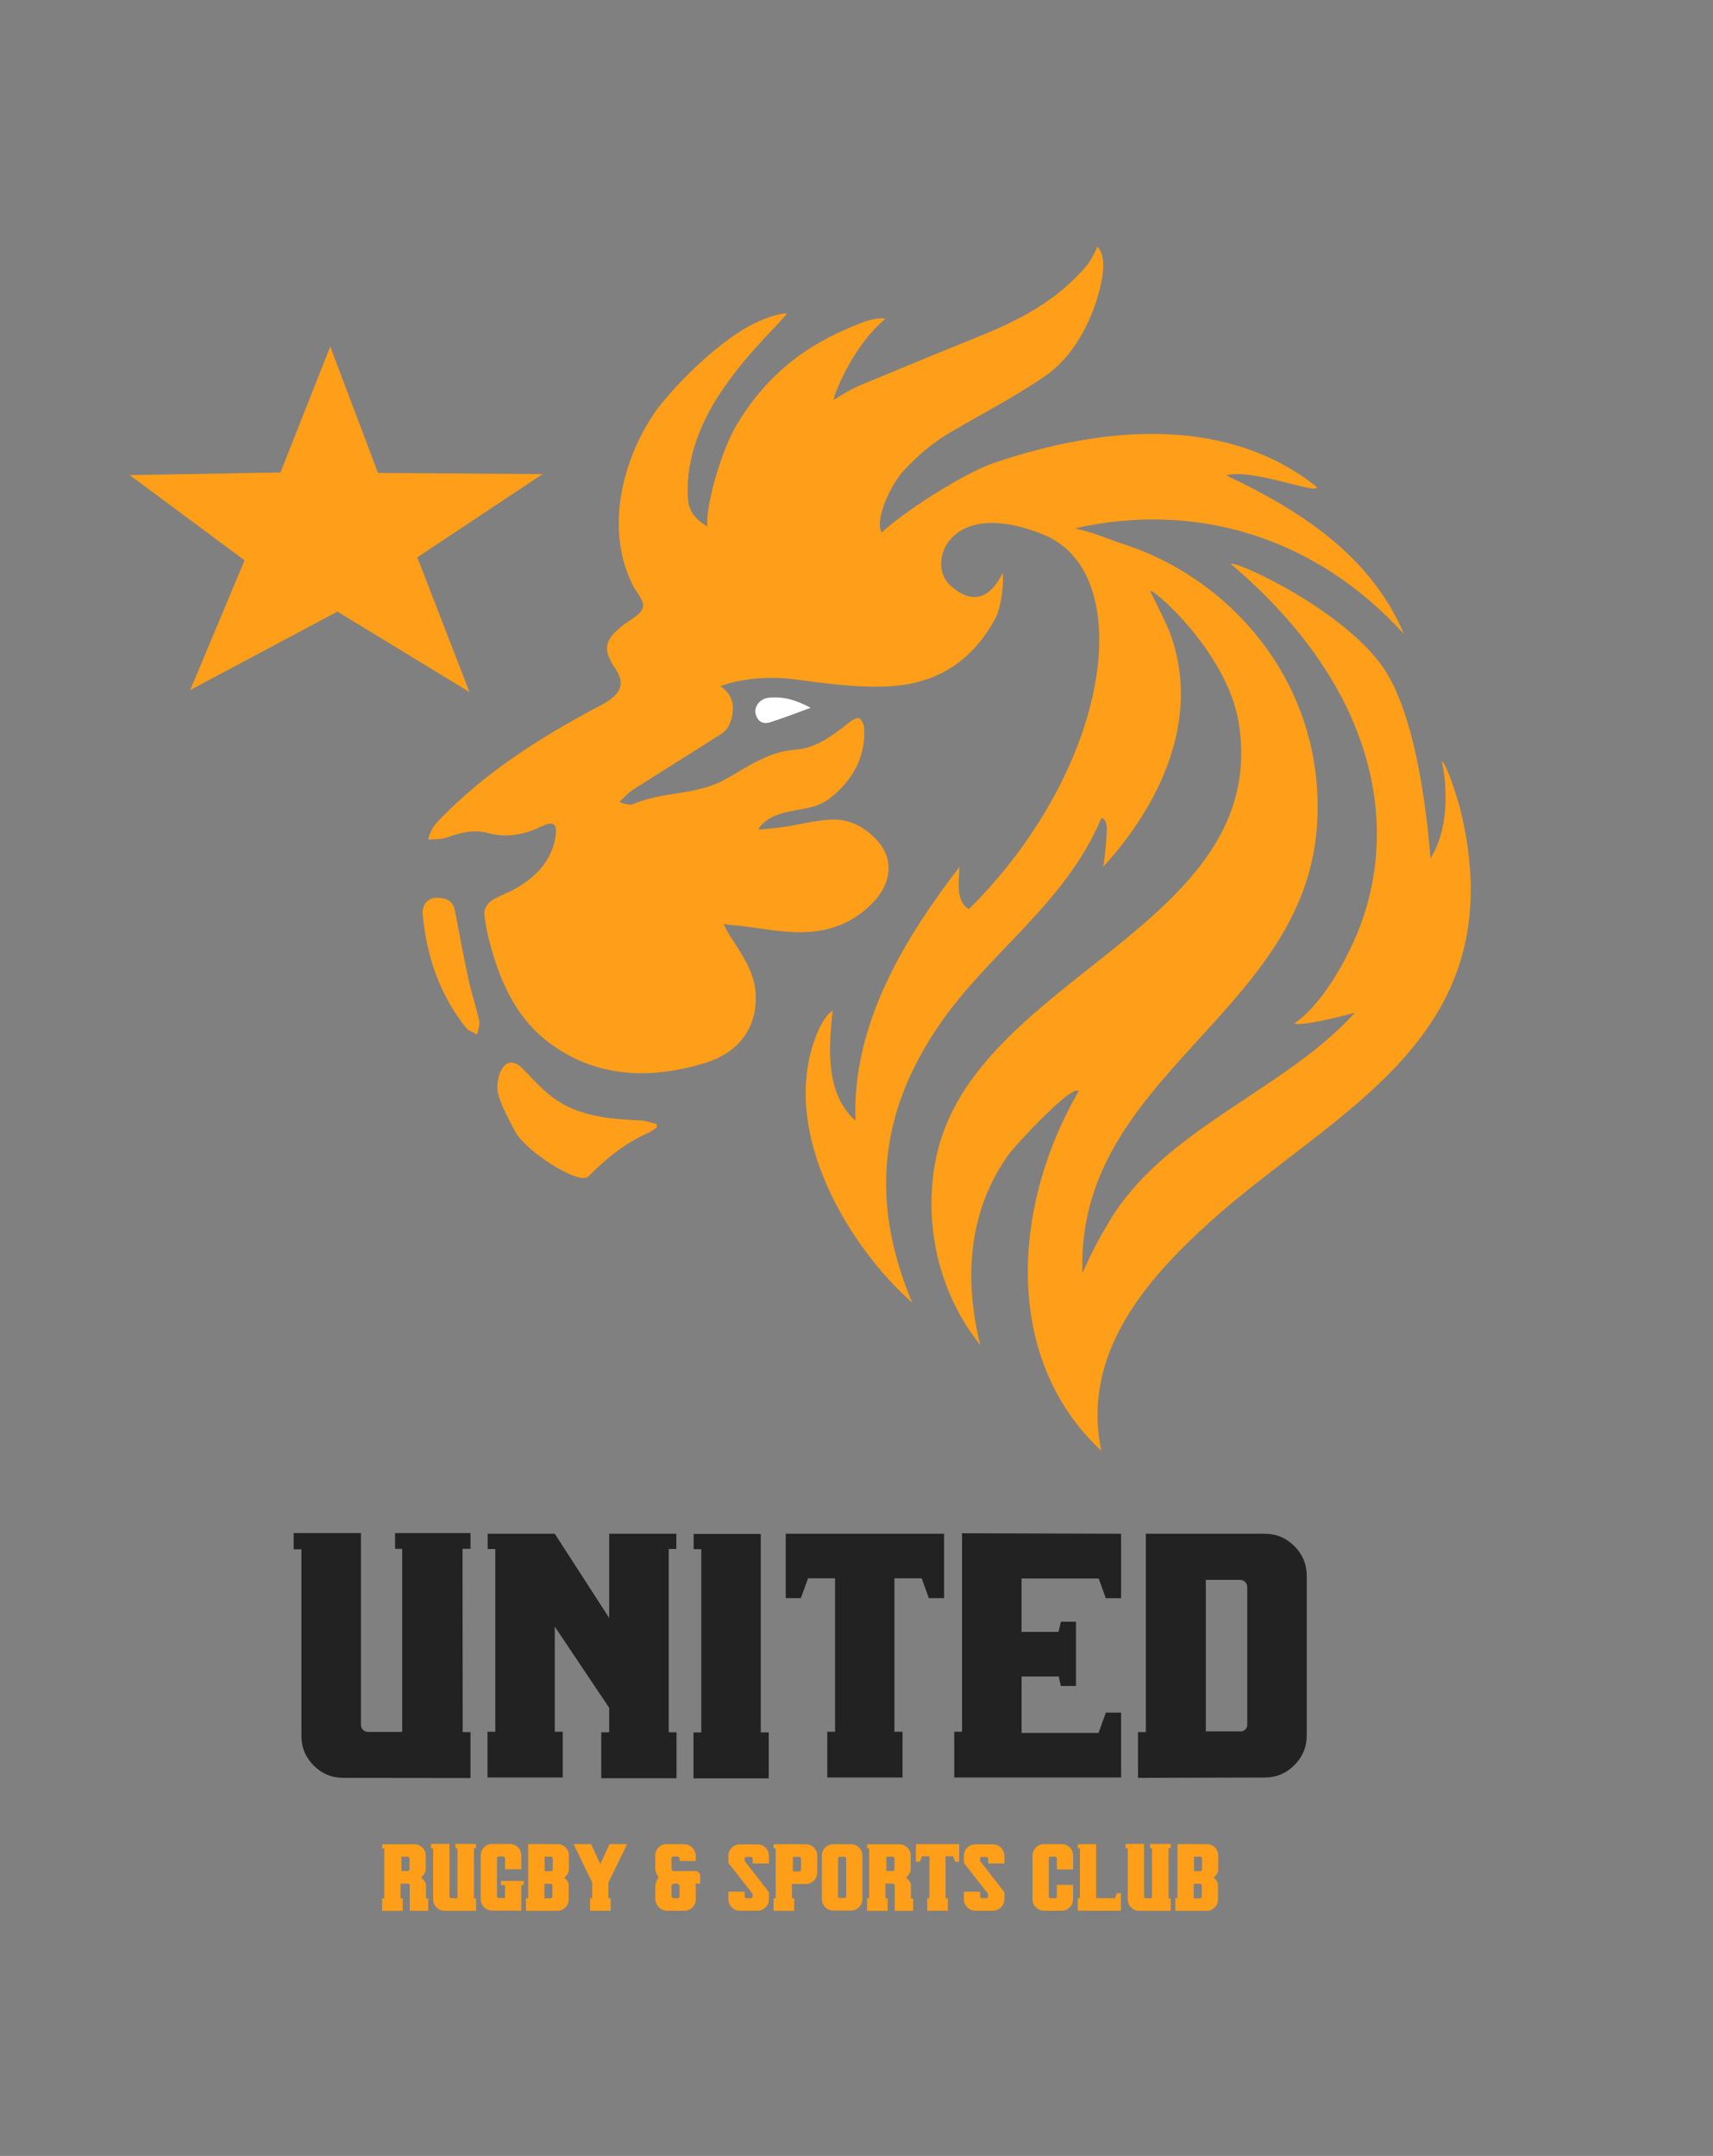 <?xml version="1.0" encoding="UTF-8"?><svg id="ARTWORK" xmlns="http://www.w3.org/2000/svg" viewBox="0 0 943 1187"><rect x="0" y="0" width="943" height="1187" fill="#808080" stroke="none"/><defs><style>.cls-1,.cls-2{fill:#ff9e18;}.cls-2{fill-rule:evenodd;}.cls-3{fill:#fff;}.cls-4{fill:#222;}</style></defs><path class="cls-3" d="M446.27,389.68c-8.57,3.11-15.32,5.81-22.29,7.98-4.49,1.4-7.1-.88-8.01-4.66-.97-4.03,2.41-8.34,7.2-8.85,7.72-.82,14.72,1.09,23.09,5.53Z"/><path class="cls-1" d="M361.54,620.78c-1.56,1-3.02,2.23-4.7,2.97-12.87,5.65-23.29,14.26-33,24.02-4.95,4.97-34.35-13.82-40.18-24.67-3.52-6.55-7.14-13.21-9.31-20.22-1.19-3.85-.44-8.9,1.16-12.75,2.71-6.5,7.69-6.55,12.69-1.33,5.18,5.41,10.27,11.08,16.28,15.54,14.16,10.52,31.22,11.73,48.3,12.57,2.93.14,5.81,1.26,8.72,1.93.02.65.03,1.29.05,1.94Z"/><path class="cls-1" d="M239.98,494.29c7.85-.03,9.72,3.2,10.57,7.61,2.39,12.48,4.7,24.97,7.39,37.39,1.66,7.65,4.23,15.12,5.87,22.77.5,2.33-.73,5-1.16,7.51-2.09-1.23-4.79-2.01-6.17-3.75-14.59-18.37-21.65-39.51-23.78-62.29-.55-5.88,3.45-9.26,7.28-9.25Z"/><path class="cls-1" d="M665.74,673.07c-33.97,30.74-70.8,71.95-59.46,125.72-55-51.2-48.65-135.94-12.47-198.03-3.79-3.99-35.02,29.99-38.55,34.9-22.01,30.61-24.86,67.96-15.61,104.88-22.37-27.66-31.86-66.3-24.35-102.99,20.47-99.94,184.21-127.08,166.68-239.16-6.39-40.86-51.15-77.73-48.59-72.59,2.56,5.14,8.98,18.17,10.45,22.08,18.15,48.12-6.13,96.14-36.51,129.36,1.07-6.75,1.67-13.43,1.96-20.16.07-1.65-.11-6.31-3-6.65-19.82,47.23-61.86,73.72-89.49,114.24-32.86,48.2-37.88,97.19-14.63,152.57-35.22-31.22-72.36-93.18-53.62-145.06,2.1-5.81,5.49-13.05,9.88-15.71-2.5,21.2-3.85,45.84,12.5,60.58-1.99-53.49,27.49-100.99,57.29-139.79-.59,9.67-1.75,19.32,5.17,23.27,78.52-77.99,93.14-184.89,41.18-206.11-51.96-21.22-64.49,15.4-51.96,27.36,12.53,11.96,22.6,7.62,29.41-6.4.73,10.45-2.01,21.1-3.77,24.47-12.07,22.95-31.23,36.48-58.37,37.99-17.19.95-34.74-1.42-51.93-3.74-24.44-3.3-41.49,3.66-41.35,3.75,8.61,5.5,7.76,14.48,4.89,21.13-.94,2.17-2.79,4.07-4.84,5.37-15.98,10.23-32.13,20.2-48.1,30.41-2.78,1.78-4.99,4.39-7.47,6.62.22.51,5.4,2.2,7.25,1.41,17.09-7.27,34.7-4.73,50.84-13.63,12.49-6.9,23.44-15.3,38.87-16.43,11.61-.85,21-8.3,29.95-15.37,1.38-1.09,4.18-2.45,4.95-1.9,1.48,1.05,2.65,3.34,2.76,5.19.99,16.15-6.48,29.21-18.82,38.86-10.32,8.05-22.7,4.62-33.97,11.6-2.7,1.67-5.45,4.83-5.26,5.68,4.71-.5,9.45-.83,14.12-1.53,8.68-1.3,17.28-3.68,25.98-4.02,10.19-.41,18.77,4.39,25.4,11.77,8.36,9.31,7.99,21.59-.88,32-10.31,12.11-24.33,17.9-40.04,18.24-11.54.25-23.14-2.17-34.7-3.46-2.12-.24-4.88-.35-9.18-1.08,1.79,3.95,3.28,6.21,4.74,8.46,5.97,9.21,12.17,18.33,12.88,29.61,1.12,17.82-8.19,32.53-28.09,38.55-29.38,8.89-58.67,8.29-84.55-10.46-18.48-13.39-27.38-32.88-33.15-53.78-1.64-5.93-3.01-12.01-3.55-18.09-.2-2.26,1.7-5.59,3.72-6.94,4.31-2.88,9.49-4.5,14-7.13,11.43-6.65,19.66-15.74,21.57-28.92.93-6.41-1.48-8.08-7.39-5.19-9.61,4.7-19.42,6.69-30.03,3.81-7.85-2.12-15.18-.18-22.56,2.52-3.09,1.12-6.76.81-10.16,1.16.63-3.6,2.47-7.1,4.86-9.63,24.86-26.22,55.02-45.7,87.05-62.75,2.5-1.33,5.08-2.59,7.38-4.18,7.59-5.29,8.51-10.35,3.47-17.9-6.82-10.25-5.87-15.43,4.16-23.41,4.02-3.19,10.12-5.95,11.23-9.95.98-3.52-3.7-8.48-5.84-12.82-15.02-30.42-5.63-68.52,12.6-94.92.14-.21.29-.42.45-.64,7.84-10.94,35.22-40.55,58.18-49.88,5.95-2.7,14.6-4.47,13.69-3.32-1.13,1.44-2.33,2.64-5.08,5.75-3.62,4.09-19.69,19.55-32.61,39.57-11.08,17.18-18.25,37.5-16.49,57.32.8,8.94,8.55,13.04,10.61,14.33-1.3-9.37,6.81-40.39,16.18-56.13,1.76-2.95,3.59-5.79,5.53-8.54.09-.13.18-.25.27-.38,5.23-7.42,11.11-14.13,17.61-20.11,2.79-2.57,5.7-5.01,8.73-7.33,10.89-8.32,23.41-14.61,37.12-19.9,3.51-1.35,9.91-2.86,12.47-1.95-19.34,16.4-28.91,44.01-28.44,44.57,2.23-1.2,6.39-3.86,8.61-5.07,1.72-.95,3.47-1.85,5.28-2.61,1.35-.57,2.71-1.13,4.06-1.69,19.85-8.28,39.74-16.48,59.69-24.51,21.25-8.55,40.62-17.88,56.92-34.72,5.83-6.02,7.13-8.04,10.67-15.72,2.44,2.64,4.53,7.83,2.15,19.52-3.47,17.04-12.01,35.14-24.91,46.93h-.01c-1.92,1.77-3.93,3.37-6.04,4.82-4.81,3.3-9.76,6.44-14.78,9.47-12.12,7.33-24.67,14.06-36.89,21.25-1.2.71-2.39,1.43-3.55,2.17-.3.18-.59.37-.89.56-8.04,5.17-14.87,11.39-21.17,17.99-8.15,8.54-16.77,28.54-12.65,34.7,12.3-11.7,45.92-32.99,61.8-38.35,93.64-31.6,148.24-10.48,177.77,13.33.46,4.36-35.25-10.41-49.94-6.46,38.6,18.29,79.17,43.06,97.84,87.38-48.59-53.46-114.29-73.27-181.14-58.22,11.89,2.74,18.09,5.88,26.61,8.64,61.84,19.97,111.97,80.01,106.63,155.56-7.32,103.59-133,137.56-129.06,245.85,5.03-11.48,9.15-19.12,14.91-28.72,30.77-51.23,96.36-71.78,134.99-114.58,0,0-28.79,7.8-33.29,5.84,12.2-8.12,24.68-27.12,33-45.77,25.73-57.66,15.42-136.57-67.95-207.19,2.14-2.39,66.39,27.03,86.31,60.81,13.28,22.52,20.49,62.25,23.61,101.27,11.94-19.18,8.04-45.42,6.23-53.58,3.68,2.85,10.28,26.94,10.28,26.94,30.42,125.59-68.86,164.34-138.26,227.14Z"/><polygon class="cls-2" points="181.8 190.74 154.4 260.15 71.38 261.58 134.62 308.5 104.72 379.93 185.75 336.73 258.45 381.05 229.73 306.85 298.69 261.04 208.08 260.39 181.8 190.74"/><path class="cls-1" d="M235.74,1052.07h-10.18v-14c0-.27-.1-.51-.29-.7-.2-.2-.43-.29-.7-.29h-4.08v8.11h1.2v6.89h-11.33v-6.89h1.17v-27.53h-1.15v-2.27h17.68c1.73,0,3.22.61,4.46,1.84,1.24,1.22,1.86,2.7,1.86,4.41v3.93c-.02,2.53-.03,3.86-.03,3.98-.17,1.43-.98,2.81-2.42,4.16,1.72,1.67,2.58,3.09,2.58,4.26v7.3h1.22v6.81ZM224.44,1030.14c.25,0,.48-.09.66-.27.19-.18.3-.4.33-.68v-5.89c0-.29-.11-.54-.32-.75s-.47-.32-.78-.32h-3.34v7.91h3.44Z"/><path class="cls-1" d="M262.09,1052.07l-17.32-.03c-1.75,0-3.24-.62-4.48-1.85s-1.85-2.72-1.85-4.45v-28.09h-1.17v-2.45h10.13v28.85c0,.31.11.56.32.77.21.2.46.31.75.31h3.34v-27.55h-1.07v-2.37h11.35v2.37h-1.2l.03,27.58h1.17v6.91Z"/><path class="cls-1" d="M286.96,1052.02l-15.99-.1c-1.75,0-3.24-.62-4.48-1.85-1.23-1.23-1.85-2.72-1.85-4.45v-24.11c0-1.73.62-3.21,1.85-4.44,1.23-1.22,2.72-1.84,4.48-1.84h9.69c1.73,0,3.22.61,4.45,1.84s1.85,2.7,1.85,4.44v7.68h-8.95v-5.99c0-.31-.1-.57-.31-.78-.2-.21-.46-.32-.77-.32h-2.35c-.27,0-.51.1-.7.31s-.29.44-.29.71v20.89c0,.29.1.53.29.73.2.2.44.29.73.29h3.39v-7.14h-2.19v-2.27h12.47v2.27h-1.33v14.13Z"/><path class="cls-1" d="M306.73,1052.05h-17.17v-6.91h1.17v-29.85l16.17.03c1.74,0,3.22.62,4.45,1.85,1.23,1.23,1.85,2.72,1.85,4.45v7.73c0,1.45-.82,2.92-2.47,4.41,1.55,1.45,2.32,2.87,2.32,4.29v7.73c0,1.74-.62,3.21-1.85,4.44-1.23,1.22-2.73,1.84-4.48,1.84ZM303.03,1045.19c.29,0,.54-.11.75-.32.21-.21.32-.46.32-.75v-5.97c0-.27-.1-.51-.29-.7-.2-.2-.43-.29-.7-.29h-3.42v8.04h3.34ZM303.26,1030.24c.29,0,.53-.1.73-.29.2-.2.29-.43.29-.7v-5.97c0-.31-.11-.56-.32-.76s-.47-.31-.78-.31h-3.34v8.04h3.42Z"/><path class="cls-1" d="M336.17,1052.02h-11.35v-6.89h1.17v-8.75l-10.23-21.05,9.64-.03,5.08,11.02,5.08-11.02,9.67.03-10.28,21.15v8.65h1.22v6.89Z"/><path class="cls-1" d="M376.75,1052h-9.39c-1.84,0-3.39-.64-4.66-1.91s-1.93-2.86-1.98-4.75v-6.17c0-2.09.62-3.93,1.86-5.51-1.24-1.6-1.86-3.44-1.86-5.54v-6.56c0-1.73.61-3.21,1.82-4.43,1.22-1.22,2.69-1.82,4.43-1.82h9.34c1.84,0,3.41.65,4.73,1.94,1.32,1.29,1.98,2.86,1.98,4.69v2.68h-8.95v-1.2c0-.34-.12-.64-.37-.89-.25-.26-.55-.38-.91-.38h-2.07c-.31,0-.56.1-.75.31s-.29.45-.29.74v5.66c0,.36.12.67.37.94.25.27.57.41.96.41l11.79-.08c.75.1,1.38.41,1.9.93.52.52.78,1.15.78,1.9v4.11h-2.68c.15.65.23,1.34.23,2.09v6.56c0,1.73-.61,3.21-1.82,4.44s-2.7,1.84-4.45,1.84ZM373.03,1045.14c.31,0,.56-.1.75-.31s.29-.45.29-.74v-5.66c0-.36-.12-.66-.37-.91-.25-.25-.55-.4-.91-.45h-1.79c-.34,0-.65.14-.92.41-.27.27-.41.59-.41.94v5.43c0,.34.12.64.37.89.25.26.54.38.88.38h2.09Z"/><path class="cls-1" d="M417,1052h-9.69c-1.75,0-3.24-.62-4.48-1.85-1.23-1.23-1.85-2.72-1.85-4.45v-4.18h8.95v2.58c0,.27.1.51.29.71s.44.31.73.31h2.4c.27,0,.51-.1.7-.29s.29-.44.29-.73v-1.38l-13.37-17.04v-3.88c0-1.75.62-3.24,1.85-4.48,1.23-1.23,2.72-1.85,4.48-1.85h9.69c1.73,0,3.22.62,4.45,1.85s1.85,2.73,1.85,4.48v4.18h-8.95v-2.53c0-.29-.1-.54-.31-.75-.2-.21-.46-.32-.77-.32h-2.32c-.29,0-.53.1-.73.29-.2.2-.29.44-.29.73v1.22l13.37,17.17v3.9c0,1.73-.62,3.22-1.85,4.45-1.23,1.23-2.72,1.85-4.45,1.85Z"/><path class="cls-1" d="M437.18,1052.07h-11.33v-6.89h1.17v-27.53h-1.15v-2.27h17.68c1.73,0,3.22.62,4.46,1.85,1.24,1.23,1.86,2.73,1.86,4.48v9.26c0,1.75-.62,3.24-1.86,4.48-1.24,1.23-2.73,1.85-4.46,1.85h-7.58v7.88h1.2v6.89ZM439.91,1030.39c.29,0,.53-.1.73-.29s.29-.44.29-.73v-5.99c0-.29-.11-.54-.32-.75-.21-.21-.47-.32-.78-.32h-3.34v8.09h3.42Z"/><path class="cls-1" d="M468.45,1051.92h-9.69c-1.75,0-3.24-.62-4.48-1.85-1.23-1.23-1.85-2.73-1.85-4.48v-23.9c0-1.74.62-3.22,1.85-4.46,1.23-1.24,2.72-1.86,4.48-1.86h9.69c1.73,0,3.22.62,4.45,1.86,1.23,1.24,1.85,2.73,1.85,4.46v23.9c0,1.75-.62,3.24-1.85,4.48s-2.72,1.85-4.45,1.85ZM464.81,1045.01c.27,0,.51-.1.7-.29.2-.2.29-.44.29-.73v-20.61c0-.31-.1-.57-.31-.78s-.46-.32-.77-.32h-2.32c-.29,0-.53.1-.73.31s-.29.44-.29.71v20.69c0,.29.1.53.29.73.2.2.44.29.73.29h2.4Z"/><path class="cls-1" d="M502.69,1052.07h-10.18v-14c0-.27-.1-.51-.29-.7-.2-.2-.43-.29-.7-.29h-4.08v8.11h1.2v6.89h-11.33v-6.89h1.17v-27.53h-1.15v-2.27h17.68c1.73,0,3.22.61,4.46,1.84,1.24,1.22,1.86,2.7,1.86,4.41v3.93c-.02,2.53-.03,3.86-.03,3.98-.17,1.43-.98,2.81-2.42,4.16,1.72,1.67,2.58,3.09,2.58,4.26v7.3h1.22v6.81ZM491.39,1030.14c.25,0,.48-.09.66-.27.19-.18.3-.4.33-.68v-5.89c0-.29-.11-.54-.32-.75s-.47-.32-.78-.32h-3.34v7.91h3.44Z"/><path class="cls-1" d="M521.79,1052h-11.33v-6.89h1.17v-23.09h-4.06l-1.1,2.98h-2.27v-9.69h23.83v9.69h-2.3l-1.07-2.98h-4.11v23.09h1.22v6.89Z"/><path class="cls-1" d="M546.61,1052h-9.69c-1.75,0-3.24-.62-4.48-1.85-1.23-1.23-1.85-2.72-1.85-4.45v-4.18h8.95v2.58c0,.27.1.51.29.71s.44.31.73.31h2.4c.27,0,.51-.1.7-.29s.29-.44.29-.73v-1.38l-13.37-17.04v-3.88c0-1.75.62-3.24,1.85-4.48,1.23-1.23,2.72-1.85,4.48-1.85h9.69c1.73,0,3.22.62,4.45,1.85s1.85,2.73,1.85,4.48v4.18h-8.95v-2.53c0-.29-.1-.54-.31-.75-.2-.21-.46-.32-.77-.32h-2.32c-.29,0-.53.1-.73.29-.2.2-.29.44-.29.73v1.22l13.37,17.17v3.9c0,1.73-.62,3.22-1.85,4.45-1.23,1.23-2.72,1.85-4.45,1.85Z"/><path class="cls-1" d="M584.44,1052h-9.69c-1.75,0-3.24-.61-4.48-1.84-1.23-1.22-1.85-2.7-1.85-4.44v-24.11c0-1.73.62-3.22,1.85-4.45s2.72-1.85,4.48-1.85h9.69c1.73,0,3.22.62,4.45,1.85,1.23,1.23,1.85,2.72,1.85,4.45v7.68h-8.95v-6.02c0-.29-.1-.54-.31-.75s-.46-.32-.77-.32h-2.32c-.29,0-.53.1-.73.29-.2.2-.29.44-.29.73v20.89c0,.29.1.53.29.73s.44.29.73.29h2.4c.27,0,.51-.1.7-.29s.29-.43.29-.7v-6.33h8.95v7.91c0,1.73-.62,3.21-1.85,4.44s-2.72,1.84-4.45,1.84Z"/><path class="cls-1" d="M617.1,1052.02l-23.8-.03v-6.89h1.17v-27.5h-1.15v-2.27h10.1v29.77h10.41l.99-2.75h2.27v9.67Z"/><path class="cls-1" d="M644.47,1052.07l-17.32-.03c-1.75,0-3.24-.62-4.48-1.85s-1.85-2.72-1.85-4.45v-28.09h-1.17v-2.45h10.13v28.85c0,.31.11.56.32.77.21.2.46.31.75.31h3.34v-27.55h-1.07v-2.37h11.35v2.37h-1.2l.03,27.58h1.17v6.91Z"/><path class="cls-1" d="M664.19,1052.05h-17.17v-6.91h1.17v-29.85l16.17.03c1.74,0,3.22.62,4.45,1.85,1.23,1.23,1.85,2.72,1.85,4.45v7.73c0,1.45-.82,2.92-2.47,4.41,1.55,1.45,2.32,2.87,2.32,4.29v7.73c0,1.74-.62,3.21-1.85,4.44-1.23,1.22-2.73,1.84-4.48,1.84ZM660.49,1045.19c.29,0,.54-.11.75-.32.21-.21.32-.46.32-.75v-5.97c0-.27-.1-.51-.29-.7-.2-.2-.43-.29-.7-.29h-3.42v8.04h3.34ZM660.72,1030.24c.29,0,.53-.1.73-.29.2-.2.29-.43.29-.7v-5.97c0-.31-.11-.56-.32-.76s-.47-.31-.78-.31h-3.34v8.04h3.42Z"/><path class="cls-4" d="M259.02,978.95l-69.93-.09c-6.41,0-11.87-2.26-16.38-6.77-4.51-4.51-6.77-9.94-6.77-16.29v-102.77h-4.29v-8.96h37.05v105.57c0,1.12.39,2.05,1.17,2.8.78.75,1.69,1.12,2.75,1.12h18.78v-100.81h-3.92v-8.68h41.53v8.68h-4.39l.09,100.9h4.29v25.29Z"/><path class="cls-4" d="M372.42,979.05h-41.44v-25.3h4.39v-13.44l-29.96-44.71v57.87h4.39v25.2h-41.44v-25.2h4.29v-100.62h-4.2v-8.4h36.96l29.96,46.39v-46.39h36.96v8.4h-4.2v100.9h4.29v25.3Z"/><path class="cls-4" d="M423.2,979.14h-41.44v-25.3h4.29v-100.9h-4.2v-8.4h36.96v109.3h4.39v25.3Z"/><path class="cls-4" d="M496.84,978.67h-41.44v-25.2h4.29v-84.47h-14.84l-4.01,10.92h-8.31v-35.47h87.18v35.47h-8.4l-3.92-10.92h-15.03v84.47h4.48v25.2Z"/><path class="cls-4" d="M617.15,978.67h-91.84v-25.2h4.29v-109.3l87.55.28v35.47h-8.4l-3.92-10.83h-42.47v29.4h20.35l1.31-5.6h8.31v35.38h-8.31l-1.21-5.23h-20.44v31.08h42.38l4.01-11.2h8.4v35.75Z"/><path class="cls-4" d="M626.48,978.86v-25.2h4.29v-109.21h65.44c6.35,0,11.79,2.27,16.33,6.81,4.54,4.54,6.81,10.02,6.81,16.43v87.74c0,6.41-2.27,11.89-6.81,16.43-4.54,4.54-9.99,6.81-16.33,6.81l-69.74.19ZM682.87,953.28c1.06,0,1.94-.36,2.66-1.07.71-.71,1.07-1.6,1.07-2.66v-75.7c0-1.12-.39-2.07-1.17-2.85-.78-.78-1.73-1.17-2.85-1.17h-18.78v83.44h19.06Z"/></svg>
